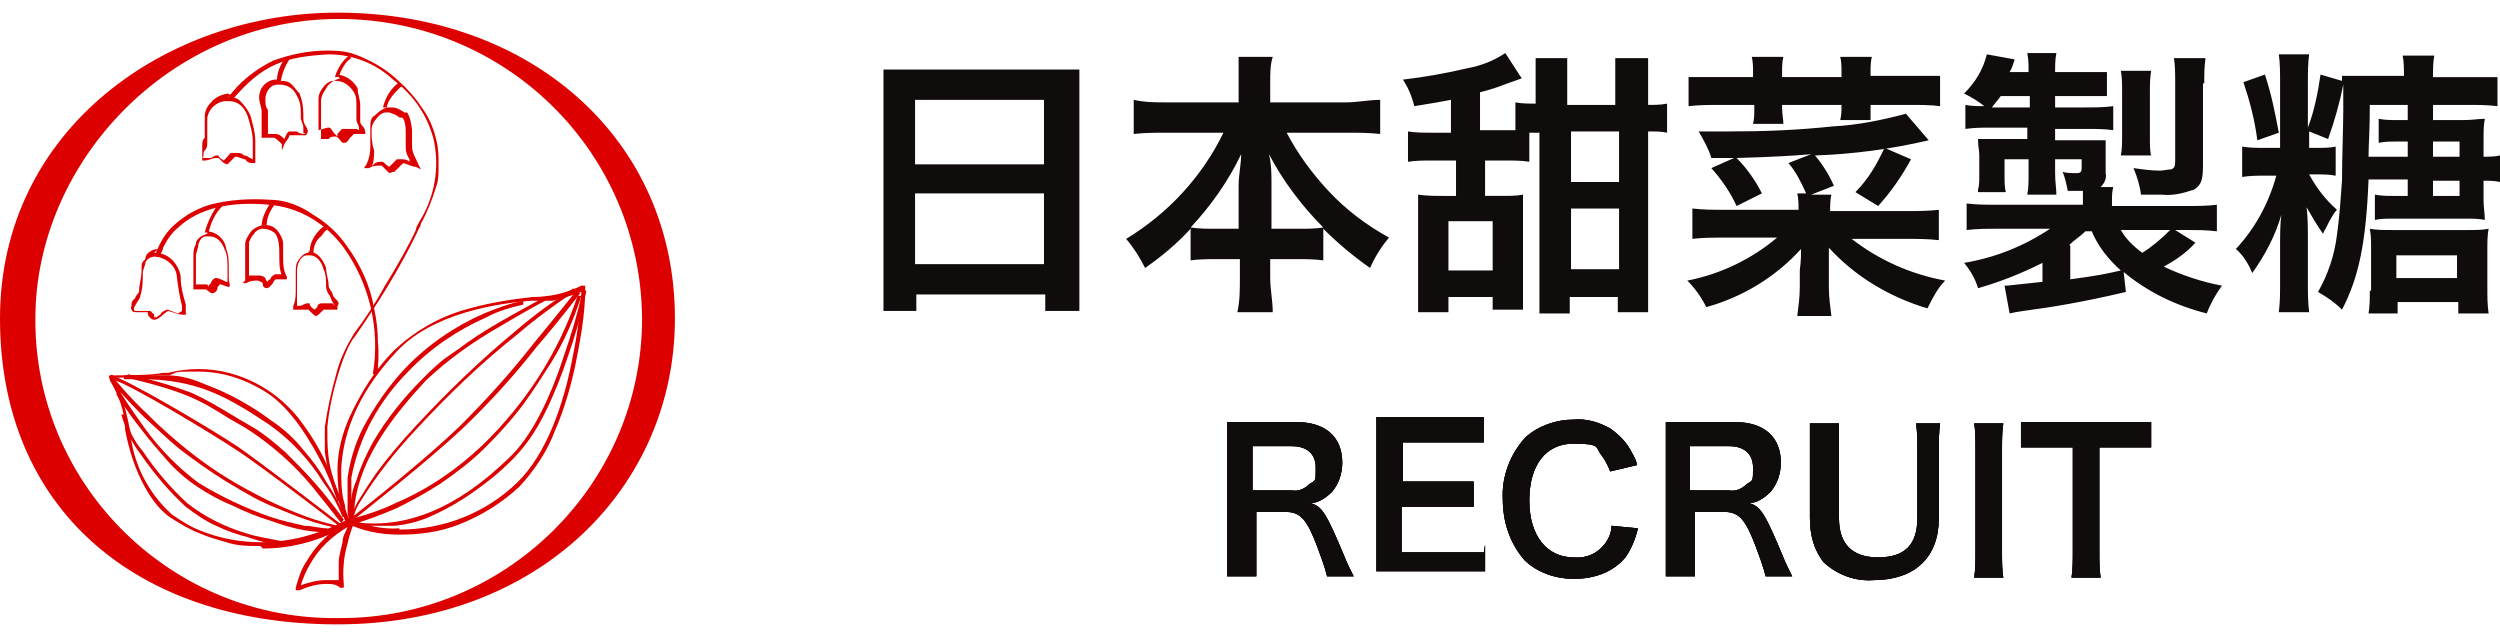 <?xml version="1.0" encoding="UTF-8"?>
<svg id="_レイヤー_1" data-name="レイヤー 1" xmlns="http://www.w3.org/2000/svg" version="1.1" viewBox="0 0 197.8 50">
  <defs>
    <style>
      .cls-1 {
        fill: none;
      }

      .cls-1, .cls-2, .cls-3 {
        stroke-width: 0px;
      }

      .cls-2 {
        fill: #d00;
      }

      .cls-3 {
        fill: #100c0c;
      }
    </style>
  </defs>
  <rect id="_長方形_24600" data-name="長方形 24600" class="cls-1" x="0" width="188" height="50"/>
  <path id="_パス_64496" data-name="パス 64496" class="cls-3" d="M69.9,21.9c0,.9,0,1.8,0,2.7h2.6v-1.3h10.2v1.3h2.7c0-.9,0-1.8,0-2.7V7.7c0-.7,0-1.5,0-2.2-.8,0-1.6,0-2.4,0h-10.7c-.8,0-1.6,0-2.4,0,0,.7,0,1.5,0,2.4v14ZM72.4,7.9h10.2v5.1h-10.2v-5.1ZM72.4,15.3h10.2v5.6h-10.2v-5.6ZM96.8,10.5c-1.7,3.5-4.4,6.4-7.7,8.4.6.7,1.1,1.5,1.5,2.3,1.3-.9,2.5-1.9,3.6-3.1v2.5c.7-.1,1.5-.1,2.2-.1h1.7v1.5c0,.9,0,1.8-.2,2.7h2.8c0-.9-.2-1.8-.2-2.7v-1.5h2c.7,0,1.5,0,2.2.1v-2.5c1.1,1.1,2.4,2.2,3.7,3.1.4-.9.9-1.7,1.5-2.4-1.8-1-3.4-2.2-4.8-3.7-1.3-1.4-2.4-2.9-3.3-4.6h4.7c.9,0,1.8,0,2.7.1v-2.7c-.9,0-1.8.2-2.7.2h-6v-1.6c0-.7,0-1.4.2-2h-2.7c0,.7,0,1.4,0,2v1.6h-5.7c-.9,0-1.7,0-2.6-.2v2.7c.9-.1,1.7-.1,2.6-.1h4.4ZM100.6,18.1v-3.5c0-.8,0-1.6-.2-2.4,1.1,2.1,2.6,4.1,4.3,5.8-.6.1-1.3.1-1.9.1h-2.2ZM98.1,18.1h-1.9c-.7,0-1.3,0-2-.1,1.6-1.7,3-3.7,4-5.8,0,.8-.2,1.6-.2,2.5v3.4ZM115.2,10.5h-1.9c-.6,0-1.3,0-1.9-.1v2.4c.6-.1,1.3-.1,1.9-.1h1.9v2.8h-1.1c-.6,0-1.2,0-1.9-.1,0,.6,0,1.3,0,2v4.9c0,.8,0,1.6,0,2.4h2.4v-1.2h3.5v1h2.4c0-.7,0-1.4,0-2.1v-5c0-.8,0-1.5,0-2-.5.1-1.1.1-1.6.1h-1.4v-2.8h1.6c.6,0,1.3,0,1.9.1v-2.3h.8v11.6c0,1.2,0,1.9,0,2.7h2.4v-1.3h3.8v1.2h2.4c0-.9,0-1.7,0-2.6v-11.7c.7,0,1,0,1.5.1v-2.3c-.5.1-1,.1-1.5.1v-1.6c0-.7,0-1.4,0-2.1h-2.6c0,.7,0,1.4,0,2.1v1.6h-3.8v-1.6c0-.7,0-1.4,0-2.1h-2.5c0,.7,0,1.4,0,2.1v1.5c-.5,0-1.1,0-1.6-.1v2.2h-2.8v-3c.8-.2,1.4-.4,1.9-.6q1.1-.4,1.4-.5l-1.3-2c-.9.6-1.9,1-3,1.2-1.7.4-3.4.7-5.1.9.4.6.7,1.3.9,2.1q1.9-.3,2.9-.5v2.6h.2ZM128.1,10.4v4h-3.8v-4h3.8ZM128.1,16.5v4.8h-3.8v-4.8h3.8ZM114.6,17.5h3.5v3.9h-3.5v-3.9ZM138.8,6.1h-2.6c-.9,0-1.7,0-2.6,0v2.3c.8-.1,1.7-.1,2.6-.1h2.6v.3c0,.4,0,.8-.1,1.2h2.4c0-.4-.1-.8-.1-1.2v-.3h4.7c0,.4,0,.8-.1,1.2h2.4c0-.5,0-.8,0-1.2h2.9c1.1,0,1.9,0,2.6.1v-2.4c-.9,0-1.7,0-2.6,0h-2.9v-.3c0-.4,0-.8.1-1.2h-2.5c.1.4.1.8.1,1.2v.4h-4.7v-.4c0-.4,0-.8.1-1.2h-2.5c.1.4.1.8.1,1.2v.4h0ZM141.5,12.9c.6.7,1,1.5,1.4,2.4h-.7c.1.4.1.9.1,1.3h-5.8c-.9,0-1.7,0-2.6-.1v2.4c.8-.1,1.7-.1,2.6-.1h4.1c-2,1.7-4.5,2.9-7.1,3.4.6.6,1.1,1.3,1.5,2.1,2.9-.8,5.5-2.4,7.5-4.6,0,.4,0,.9-.1,1.7v1.3c0,.8-.1,1.5-.2,2.3h2.7c-.1-.8-.2-1.5-.2-2.3v-3.1c2.1,2.3,4.8,3.9,7.8,4.8.4-.8.8-1.6,1.4-2.2-2.7-.5-5.2-1.6-7.4-3.3h4.3c.9,0,1.7,0,2.6.1v-2.4c-.9.1-1.7.1-2.6.1h-6c0-.4,0-.9.1-1.3h-1.6l1.8-.7c-.4-.9-.9-1.7-1.5-2.4,3-.1,6-.5,9-1.2l-1.8-2.1c-1.9.5-3.8.9-5.8,1-2.8.3-5.4.4-8.3.4h-2.3c.4.7.8,1.4,1,2.1h1.8l-1.8.8c.8.9,1.5,1.9,2,3l2-1c-.5-1-1.2-2-2-2.8q3.7-.1,5.9-.3l-1.8.7ZM149.1,11.7c-.6,1.3-1.3,2.5-2.3,3.5l1.8,1.1c1-1.1,1.9-2.4,2.6-3.7l-2.1-.9ZM168,21.5c1.9,1.6,4.2,2.7,6.6,3.3.3-.8.7-1.5,1.2-2.2-1.6-.3-3.1-.8-4.6-1.5.9-.5,1.8-1.1,2.5-1.9l-1.6-1h.9c.8,0,1.6,0,2.4.1v-2.1c-.8.1-1.7.1-2.5.1h-5.8v-.4c0-.4,0-.7.1-1.1h-1c.3-.3.5-.7.4-1.1v-2.6h-4v-.9h2.5c.7,0,1.4,0,2.1.1v-1.9c-.7.1-1.5.1-2.2.1h-2.4v-.9h2.1c.9,0,1.4,0,2,0v-1.9c-.7,0-1.3,0-2,0h-2.1c0-.5,0-1,.1-1.5h-2.3c.1.5.1,1,.1,1.5h-1.5c.2-.3.3-.7.4-1l-2.2-.4c-.3,1.2-.9,2.2-1.8,3.1.6.3,1.1.6,1.6,1-.5,0-1,0-1.5-.1v1.9c.7-.1,1.3-.1,2-.1h2.9v.9h-3.9c0,.7.1.8.1,1.3v1.6c0,.4,0,.8-.1,1.1v.2h2.2c-.1-.4-.1-.8-.1-1.3v-1.3h1.9v1.1c0,.6,0,1.2-.1,1.7h2.3c0-.5-.1-1-.1-1.7v-1.1h2.1v.7c0,.3-.1.4-.4.4s-.8,0-1.1-.1c.2.5.3,1,.4,1.5h1.2v1.1h-6.8c-.8,0-1.6,0-2.4-.1v2.1c.8-.1,1.6-.1,2.4-.1h4.2c-2.1,1.4-4.4,2.3-6.8,2.7.5.6.9,1.3,1.1,2,1.8-.5,3.5-1.2,5.1-2v1.5c-.9.1-1.9.2-2.8.3h-.2l.4,2.2c.4-.1.5-.1,1.1-.2,2.3-.3,4.7-.7,8.1-1.5l-.2-1.8ZM163.7,19.4c.4-.4.9-.7,1.3-1.1h.5c.5,1.2,1.3,2.2,2.3,3.1-1.3.3-1.8.4-4,.7v-2.7h-.1ZM171.7,18.2c-.7.7-1.4,1.3-2.2,1.8-.7-.5-1.3-1.1-1.7-1.8h3.9ZM157.6,8.5c.2-.3.5-.6.7-.9h2.3v.9h-3ZM170.2,12.4c-.1-.5-.1-1-.1-1.5v-3.6c0-.6,0-1.1.1-1.7h-2.4c.1.5.1,1.1.1,1.6v3.6c0,.5,0,1-.1,1.5h2.4ZM174.4,6.6c0-.7,0-1.3.1-2h-2.5c.1.6.1,1.2.1,1.9v6.3c0,.4-.1.5-.3.6-.3,0-.6.1-.9.1-.7,0-1.4-.1-2.1-.2.3.7.5,1.4.6,2.1h1.6c.9.1,1.7-.1,2.6-.4.6-.4.7-.8.7-2v-6.4h0ZM190.5,14.3v1.2h-1.1c-.5,0-1,0-1.5-.1v2c.5-.1.9-.1,1.4-.1h5.7c.7,0,1.1,0,1.6.1,0-.5-.1-1-.1-1.5v-1.6c.4,0,.9,0,1.3.1v-2.1c-.4.1-.9.1-1.3.1v-1.5c0-.5,0-1,.1-1.5-.5,0-1,.1-1.7.1h-2.4v-1.2h2.8c.8,0,1.5,0,2.3.1v-2.3c-.8,0-1.5,0-2.3,0h-2.8c0-.6,0-1.2.1-1.7h-2.5c.1.5.1,1.1.1,1.6h0c0,0-2.8,0-2.8,0-.7,0-1.4,0-2.1,0v.4l-1.7-.5c-.2,1.4-.5,2.9-1,4.2v-3.6c0-.7,0-1.5.1-2.2h-2.4c.1.7.1,1.5.1,2.2v5.2h-1.2c-.6,0-1.2,0-1.8-.1v2.4c.6-.1,1.2-.1,1.8-.1h.9c-.6,2.2-1.7,4.2-3.2,5.8.6.5,1,1.2,1.3,1.9,1-1.4,1.8-2.9,2.3-4.6-.1.7-.1,1.6-.1,2.7v2.7c0,.8,0,1.5-.1,2.3h2.4c-.1-.8-.1-1.5-.1-2.3v-3.5c0-.7,0-1.7-.1-2.5.4.7.8,1.4,1.3,2.1.1-.2.1-.3.2-.4.1-.2.2-.4.3-.6.2-.3.3-.6.6-.9-.9-.8-1.6-1.7-2.2-2.8h.6c.5,0,1,0,1.5.1v-2.3c-.5.1-1,.1-1.5.1h-.6v-1.3l1.5.6c.5-1.4.9-2.8,1.2-4.3v2.1c0,1.2-.1,3.8-.1,5.5-.1,1.4-.2,2.9-.4,4.3-.2,1.6-.7,3.1-1.5,4.5.7.4,1.3.8,1.9,1.4,1.3-2.5,1.9-5.2,2.1-10.3h3.1ZM187.4,12.4c0-1.1.1-1.9.1-4.1h3v1.2h-.8c-.5,0-1,0-1.5-.1v1.9c.5-.1.9-.1,1.4-.1h.9v1.2h-3.1ZM194.6,14.3v1.2h-2.1v-1.2h2.1ZM194.6,12.4h-2.1v-1.2h2.1v1.2ZM177.5,6.5c.5,1.5.9,3,1.1,4.6l1.7-.6c-.3-1.6-.6-3.1-1.1-4.6l-1.7.6ZM187.5,23c0,.6,0,1.2-.1,1.8h2.3v-.9h4.8v.9h2.4c-.1-.7-.1-1.3-.1-2v-3.1c0-.5,0-1.1.1-1.6-.5.1-1.1.1-1.6.1h-6.1c-.6,0-1.1,0-1.7-.1.1.5.1,1,.1,1.5v3.4h0ZM189.6,20.2h4.8v1.8h-4.8v-1.8Z"/>
  <g id="_グループ_70470" data-name="グループ 70470">
    <path id="_パス_64495" data-name="パス 64495" class="cls-3" d="M107.1,45.6c-.2-.4-.6-1.2-.7-1.5-1.5-3.6-1.8-4-2.7-4.3.6,0,1.2-.4,1.7-.9.5-.6.8-1.4.8-2.3,0-2-1.3-3.2-3.6-3.2h-5.5c0,.7,0,1.3,0,2v8.2c0,.7,0,1.3,0,2h2.3c0-.7,0-1.3,0-2v-3.1h2.3c1.2,0,1.7.6,2.5,2.7.3.8.6,1.6.8,2.4,0,0,2.2,0,2.2,0ZM99.1,38.8v-3.5h3.1c1.2,0,1.9.6,1.9,1.7s0,1-.5,1.3c-.4.4-.9.6-1.4.5h-3.1ZM117.4,43.7c-.6,0-1.3,0-1.9,0h-4.6v-3.6h3.7c.7,0,1.3,0,2,0v-2c-.7,0-1.3,0-2,0h-3.6v-3.1h4.4c.7,0,1.3,0,2,0v-2c-.6,0-1.3,0-2,0h-6.5c0,.6,0,1.3,0,2v8.2c0,.7,0,1.3,0,2h6.6c.7,0,1.3,0,2,0v-2.1h0ZM127.5,41.6c0,.5-.2,1-.5,1.4-.6.8-1.5,1.2-2.5,1.1-2.1,0-3.5-1.7-3.5-4.5s1.3-4.5,3.5-4.5,1.7.3,2.2.9c.3.4.5.8.7,1.3l2.1-.5c0-.4-.3-.8-.5-1.2-.4-.7-.9-1.2-1.6-1.7-.9-.5-1.9-.8-2.9-.7-1.4,0-2.8.5-3.8,1.4-1.2,1.3-1.9,3.1-1.8,4.9,0,1.7.5,3.4,1.7,4.8,1,1,2.5,1.5,3.9,1.5,1.6,0,3.1-.5,4.1-1.7.5-.7.8-1.5,1-2.3l-2.1-.2ZM141.8,45.6c-.2-.4-.6-1.2-.7-1.5-1.5-3.6-1.8-4-2.7-4.3.6,0,1.2-.4,1.7-.9.5-.6.8-1.4.8-2.3,0-2-1.3-3.2-3.6-3.2h-5.5c0,.7,0,1.3,0,2v8.2c0,.7,0,1.3,0,2h2.3c0-.7,0-1.3,0-2v-3.1h2.3c1.2,0,1.7.6,2.5,2.7.3.8.6,1.6.8,2.4,0,0,2.2,0,2.2,0ZM133.7,38.8v-3.5h3.1c1.2,0,1.9.6,1.9,1.7s0,1-.5,1.3c-.4.4-.9.6-1.4.5h-3.1ZM151.6,33.5c.1.7.1,1.4.1,2.1v5.4c0,2.1-1,3.1-3.1,3.1s-3.1-1.1-3.1-3.1v-5.4c0-.7,0-1.4,0-2.1h-2.3c0,.7,0,1.4,0,2.1v5.4c0,1.3.3,2.5,1.1,3.5,1.1,1,2.5,1.5,3.9,1.4,3.3,0,5.2-1.8,5.2-4.9v-5.4c0-.7,0-1.4.1-2.1h-2.1ZM156.2,33.5c.1.6.1,1.3.1,2v8.2c0,.7,0,1.3-.1,2h2.3c-.1-.6-.1-1.3-.1-2v-8.2c0-.7,0-1.3.1-2h-2.3ZM166.1,35.4h1.9c.7,0,1.5,0,2.2,0v-2c-.7,0-1.5,0-2.2,0h-6c-.7,0-1.4,0-2.1,0v2c.7,0,1.4,0,2.1,0h2v8.3c0,.7,0,1.3-.1,2h2.3c-.1-.7-.1-1.3-.1-2v-8.3Z"/>
    <path id="_パス_64494" data-name="パス 64494" class="cls-3" d="M107.1,45.6c-.2-.4-.6-1.2-.7-1.5-1.5-3.6-1.8-4-2.7-4.3.6,0,1.2-.4,1.7-.9.5-.6.8-1.4.8-2.3,0-2-1.3-3.2-3.6-3.2h-5.5c0,.7,0,1.3,0,2v8.2c0,.7,0,1.3,0,2h2.3c0-.7,0-1.3,0-2v-3.1h2.3c1.2,0,1.7.6,2.5,2.7.3.8.6,1.6.8,2.4,0,0,2.2,0,2.2,0ZM99.1,38.8v-3.5h3.1c1.2,0,1.9.6,1.9,1.7s0,1-.5,1.3c-.4.4-.9.6-1.4.5h-3.1ZM117.4,43.7c-.6,0-1.3,0-1.9,0h-4.6v-3.6h3.7c.7,0,1.3,0,2,0v-2c-.7,0-1.3,0-2,0h-3.6v-3.1h4.4c.7,0,1.3,0,2,0v-2c-.6,0-1.3,0-2,0h-6.5c0,.6,0,1.3,0,2v8.2c0,.7,0,1.3,0,2h6.6c.7,0,1.3,0,2,0v-2.1h0ZM127.5,41.6c0,.5-.2,1-.5,1.4-.6.8-1.5,1.2-2.5,1.1-2.1,0-3.5-1.7-3.5-4.5s1.3-4.5,3.5-4.5,1.7.3,2.2.9c.3.4.5.8.7,1.3l2.1-.5c0-.4-.3-.8-.5-1.2-.4-.7-.9-1.2-1.6-1.7-.9-.5-1.9-.8-2.9-.7-1.4,0-2.8.5-3.8,1.4-1.2,1.3-1.9,3.1-1.8,4.9,0,1.7.5,3.4,1.7,4.8,1,1,2.5,1.5,3.9,1.5,1.6,0,3.1-.5,4.1-1.7.5-.7.8-1.5,1-2.3l-2.1-.2ZM141.8,45.6c-.2-.4-.6-1.2-.7-1.5-1.5-3.6-1.8-4-2.7-4.3.6,0,1.2-.4,1.7-.9.5-.6.8-1.4.8-2.3,0-2-1.3-3.2-3.6-3.2h-5.5c0,.7,0,1.3,0,2v8.2c0,.7,0,1.3,0,2h2.3c0-.7,0-1.3,0-2v-3.1h2.3c1.2,0,1.7.6,2.5,2.7.3.8.6,1.6.8,2.4,0,0,2.2,0,2.2,0ZM133.7,38.8v-3.5h3.1c1.2,0,1.9.6,1.9,1.7s0,1-.5,1.3c-.4.4-.9.6-1.4.5h-3.1ZM151.6,33.5c.1.7.1,1.4.1,2.1v5.4c0,2.1-1,3.1-3.1,3.1s-3.1-1.1-3.1-3.1v-5.4c0-.7,0-1.4,0-2.1h-2.3c0,.7,0,1.4,0,2.1v5.4c0,1.3.3,2.5,1.1,3.5,1.1,1,2.5,1.5,3.9,1.4,3.3,0,5.2-1.8,5.2-4.9v-5.4c0-.7,0-1.4.1-2.1h-2.1ZM156.2,33.5c.1.6.1,1.3.1,2v8.2c0,.7,0,1.3-.1,2h2.3c-.1-.6-.1-1.3-.1-2v-8.2c0-.7,0-1.3.1-2h-2.3ZM166.1,35.4h1.9c.7,0,1.5,0,2.2,0v-2c-.7,0-1.5,0-2.2,0h-6c-.7,0-1.4,0-2.1,0v2c.7,0,1.4,0,2.1,0h2v8.3c0,.7,0,1.3-.1,2h2.3c-.1-.7-.1-1.3-.1-2v-8.3Z"/>
    <path id="_パス_64493" data-name="パス 64493" class="cls-3" d="M107.1,45.6c-.2-.4-.6-1.2-.7-1.5-1.5-3.6-1.8-4-2.7-4.3.6,0,1.2-.4,1.7-.9.5-.6.8-1.4.8-2.3,0-2-1.3-3.2-3.6-3.2h-5.5c0,.7,0,1.3,0,2v8.2c0,.7,0,1.3,0,2h2.3c0-.7,0-1.3,0-2v-3.1h2.3c1.2,0,1.7.6,2.5,2.7.3.8.6,1.6.8,2.4,0,0,2.2,0,2.2,0ZM99.1,38.8v-3.5h3.1c1.2,0,1.9.6,1.9,1.7s0,1-.5,1.3c-.4.4-.9.6-1.4.5h-3.1ZM117.4,43.7c-.6,0-1.3,0-1.9,0h-4.6v-3.6h3.7c.7,0,1.3,0,2,0v-2c-.7,0-1.3,0-2,0h-3.6v-3.1h4.4c.7,0,1.3,0,2,0v-2c-.6,0-1.3,0-2,0h-6.5c0,.6,0,1.3,0,2v8.2c0,.7,0,1.3,0,2h6.6c.7,0,1.3,0,2,0v-2.1h0ZM127.5,41.6c0,.5-.2,1-.5,1.4-.6.8-1.5,1.2-2.5,1.1-2.1,0-3.5-1.7-3.5-4.5s1.3-4.5,3.5-4.5,1.7.3,2.2.9c.3.4.5.8.7,1.3l2.1-.5c0-.4-.3-.8-.5-1.2-.4-.7-.9-1.2-1.6-1.7-.9-.5-1.9-.8-2.9-.7-1.4,0-2.8.5-3.8,1.4-1.2,1.3-1.9,3.1-1.8,4.9,0,1.7.5,3.4,1.7,4.8,1,1,2.5,1.5,3.9,1.5,1.6,0,3.1-.5,4.1-1.7.5-.7.8-1.5,1-2.3l-2.1-.2ZM141.8,45.6c-.2-.4-.6-1.2-.7-1.5-1.5-3.6-1.8-4-2.7-4.3.6,0,1.2-.4,1.7-.9.5-.6.8-1.4.8-2.3,0-2-1.3-3.2-3.6-3.2h-5.5c0,.7,0,1.3,0,2v8.2c0,.7,0,1.3,0,2h2.3c0-.7,0-1.3,0-2v-3.1h2.3c1.2,0,1.7.6,2.5,2.7.3.8.6,1.6.8,2.4,0,0,2.2,0,2.2,0ZM133.7,38.8v-3.5h3.1c1.2,0,1.9.6,1.9,1.7s0,1-.5,1.3c-.4.4-.9.6-1.4.5h-3.1ZM151.6,33.5c.1.7.1,1.4.1,2.1v5.4c0,2.1-1,3.1-3.1,3.1s-3.1-1.1-3.1-3.1v-5.4c0-.7,0-1.4,0-2.1h-2.3c0,.7,0,1.4,0,2.1v5.4c0,1.3.3,2.5,1.1,3.5,1.1,1,2.5,1.5,3.9,1.4,3.3,0,5.2-1.8,5.2-4.9v-5.4c0-.7,0-1.4.1-2.1h-2.1ZM156.2,33.5c.1.6.1,1.3.1,2v8.2c0,.7,0,1.3-.1,2h2.3c-.1-.6-.1-1.3-.1-2v-8.2c0-.7,0-1.3.1-2h-2.3ZM166.1,35.4h1.9c.7,0,1.5,0,2.2,0v-2c-.7,0-1.5,0-2.2,0h-6c-.7,0-1.4,0-2.1,0v2c.7,0,1.4,0,2.1,0h2v8.3c0,.7,0,1.3-.1,2h2.3c-.1-.7-.1-1.3-.1-2v-8.3Z"/>
  </g>
  <g id="_グループ_70468" data-name="グループ 70468">
    <g id="_グループ_70469" data-name="グループ 70469">
      <path id="_パス_64492" data-name="パス 64492" class="cls-2" d="M50.8,25.2c0,13.2-10.9,23.8-24,23.7-13,.2-23.8-10.2-24-23.2v-.5C2.8,12.8,13.5,1.5,26.8,1.5c13.2,0,23.9,10.5,24,23.7M26.7,1C13.2,1,0,10.2,0,25.2s10.7,24.2,26.7,24.2,26.7-10.9,26.7-24.2c0-14.2-11.4-24.2-26.7-24.2"/>
      <path id="_パス_64493-2" data-name="パス 64493-2" class="cls-2" d="M28.2,41l-.2.4c-.2.5-.4,1.1-.5,1.6-.3,1-.4,2.1-.3,3.2v.3h-.3c-.3-.3-.7-.3-1.1-.3-.7,0-1.4.2-2.1.5h-.3c0,0,0-.2,0-.2.2-.7.4-1.4.8-2,.8-1.4,2-2.6,3.5-3.3l.4-.2ZM26.8,46v-1.5c0-.5.2-1.1.3-1.6,0-.5.3-.9.4-1.2-1.2.7-2.3,1.7-3,3-.3.5-.5,1-.7,1.6.6-.2,1.3-.4,1.9-.4.5,0,.8,0,1.1,0h0Z"/>
      <path id="_パス_64494-2" data-name="パス 64494-2" class="cls-2" d="M46.3,22.6v.3c0,2-.4,4.1-.8,6.1-.4,1.8-.9,3.5-1.6,5.1-.6,1.6-1.6,3.1-2.8,4.4-1.4,1.3-3,2.3-4.8,3-1.5.6-3.1.8-4.7.8s-2.9-.3-4.2-.9h0c-.2-.5-.3-.8-.4-1.2-.2-1-.3-2-.3-3,0-1.5.4-3,1-4.3.9-1.9,2-3.7,3.5-5.2,1.6-1.5,3.5-2.6,5.6-3.2,1.7-.5,3.5-.8,5.3-1h0c1.4,0,2.7-.3,3.9-.9h.3ZM31.6,41.9c3.5,0,6.8-1.3,9.3-3.7,2.4-2.3,3.7-6.4,4.3-9.4.4-1.9.7-3.8.8-5.7-.8.3-1.5.5-2.3.7-.5,0-1,0-1.5,0h-.2c-2.7.2-7.8,1-10.6,4-3.5,3.7-4.3,7.1-4.4,9.3,0,1,0,2,.3,2.9,0,.4.2.7.3,1,1.3.6,2.7.9,4,.8Z"/>
      <path id="_パス_64495-2" data-name="パス 64495-2" class="cls-2" d="M29.4,41.6c-.6,0-1.1,0-1.7,0h0c0-.4-.2-.8-.2-1.1,0-.9,0-1.8,0-2.7.2-1.4.6-2.7,1.2-3.9.9-1.7,2-3.3,3.3-4.7,1.8-1.9,4-3.4,6.3-4.4,1-.4,2-.8,3.1-1v.3c-.9.2-2,.5-2.9,1-2.3,1-4.5,2.5-6.2,4.3-2.3,2.3-3.9,5.2-4.5,8.4,0,.9,0,1.7,0,2.6,0,.3,0,.6.2.9,4.1.6,8.2-1.1,12.3-5.1,1.6-1.5,3.1-4.3,4.3-8,.6-1.7,1.1-3.4,1.5-5.2h.3c-.4,1.9-.9,3.6-1.5,5.3-.5,1.5-1.1,3-1.8,4.4-.7,1.4-1.5,2.6-2.6,3.7s-1.9,1.7-3,2.5c-1,.7-2,1.3-3.1,1.8-1,.5-2.1.8-3.2.9-.6,0-1.2,0-1.7,0Z"/>
      <path id="_パス_64496-2" data-name="パス 64496-2" class="cls-2" d="M27.7,41.5v-.2c0-1.1,0-2.2.5-3.3.3-1,.8-2.1,1.3-3,1.1-1.9,2.5-3.6,4-5.1s1.8-1.6,2.8-2.3c.9-.7,2-1.4,3.2-2.1,2.1-1.2,3.8-2.1,3.8-2.1v.3c0,0-1.7.9-3.7,2.1-2.1,1.2-4.1,2.6-5.9,4.3-2.4,2.6-5.7,6.5-5.7,10.9,1.1-.3,2.3-.7,3.3-1.2,2.6-1.1,4.9-2.7,6.9-4.6,3.4-3.3,6-7.3,7.5-11.8h.3c-.6,1.9-1.4,3.7-2.4,5.3-.7,1.1-1.4,2.2-2.2,3.3-.9,1.2-1.9,2.3-3,3.4s-2.3,2-3.6,2.9c-1.1.7-2.2,1.3-3.4,1.9-1.2.5-2.4,1-3.6,1.3h-.1Z"/>
      <path id="_パス_64497" data-name="パス 64497" class="cls-2" d="M27.7,41.6v-.3c0,0,0-.5.6-1.6.5-.8,1-1.6,1.5-2.3.8-1.1,1.8-2.3,3.1-3.7,2.5-2.7,5.2-5.3,8-7.6,1.4-1.2,2.9-2.3,4.5-3.3v.3c-1.5,1-3,2.1-4.4,3.3-2.9,2.3-5.5,4.8-8,7.5-1.7,1.8-3.2,3.7-4.5,5.8-.2.3-.4.7-.5,1.1,1.3-1,5.7-4.5,8.4-7.1,2.1-2.1,4-4.2,5.8-6.5,1.9-2.3,3.4-4.2,3.4-4.2l.3.2s-1.5,2-3.4,4.2c-1.8,2.3-3.8,4.5-5.9,6.5-3.3,3.1-8.8,7.3-8.8,7.4v.3Z"/>
      <path id="_パス_64498" data-name="パス 64498" class="cls-2" d="M20.6,43.2h0c-.9,0-1.8,0-2.7-.3-.7-.2-1.4-.4-2.1-.7-.8-.3-1.6-.8-2.4-1.3-.8-.6-1.4-1.4-1.9-2.3-.8-1.4-1.3-3-1.6-4.6,0-1.4-.5-2.7-1.2-3.9,0-.2-.2-.3,0-.4s.2,0,.3,0c.5,0,3.1,0,3.9-.2,0,0,.2,0,.4,0,.8-.2,1.6-.3,2.4-.3,3.3,0,6.4,1.7,8.3,4.4.8,1.1,1.5,2.3,2,3.5.6,1.4,1.2,2.8,1.6,4.2h0c0,0,0,.2,0,.2-2,1.2-4.4,1.9-6.8,1.9ZM9,30h0c.3.4.5.8.6,1.3.3.9.5,1.8.7,2.8.2,2.5,1.4,4.9,3.3,6.6.7.5,1.5,1,2.3,1.3,1.5.6,3.1.9,4.7.9h0c2.3,0,4.6-.6,6.7-1.7-.4-1.4-1-2.7-1.6-4.1-1-2-2.6-4.8-4.7-6.1-1.6-1-3.4-1.6-5.3-1.6s-1.6,0-2.3.3c-.2,0-.3,0-.5,0-.8,0-3.2.2-3.9.2h0Z"/>
      <path id="_パス_64499" data-name="パス 64499" class="cls-2" d="M27.1,40.9c-.4-1-.9-1.9-1.5-2.7-1.1-1.8-2.6-3.4-4.3-4.6-3.3-2.2-5.7-3.6-10.2-3.6h-1.3v-.3c1.2,0,2.4,0,3.5,0,1,0,2,.3,2.9.7,1.9.7,3.7,1.7,5.3,2.9.9.6,1.8,1.4,2.5,2.3.7.8,1.3,1.6,1.8,2.5.6.9,1.1,1.8,1.5,2.8h-.2Z"/>
      <path id="_パス_64500" data-name="パス 64500" class="cls-2" d="M27,41.4s-1-1.3-2.3-2.9c-1.4-1.7-3.1-3.2-4.9-4.4-.6-.4-1.2-.7-1.7-1-2.2-1.4-3.4-2.1-8-3.2v-.3c1.8.4,3.5.9,5.1,1.5,1.1.5,2.1,1.1,3.1,1.7.5.3,1,.6,1.7,1,1,.6,1.8,1.3,2.6,2,.8.8,1.6,1.6,2.3,2.4,1.4,1.6,2.3,2.9,2.3,2.9l-.2.3Z"/>
      <path id="_パス_64501" data-name="パス 64501" class="cls-2" d="M26.8,41.6c0,0-6.5-5-8.1-6-1.8-1.2-8.7-5.4-9.9-5.6v-.3c1.3.3,8.5,4.6,10.1,5.7s8,6,8.1,6.1h-.2Z"/>
      <path id="_パス_64502" data-name="パス 64502" class="cls-2" d="M26.7,41.8c-.8-.2-1.7-.4-2.5-.7-.9-.3-1.8-.7-2.8-1.1-1.2-.5-2.3-1.2-3.5-1.9-1.3-.8-2.4-1.6-3.6-2.5-1-.8-1.9-1.7-2.9-2.6-1.6-1.6-2.7-2.9-2.7-2.9l.3-.2s1,1.3,2.7,2.9c1.9,1.9,4.1,3.7,6.4,5.1,2,1.2,4,2.2,6.2,3,.8.3,1.6.5,2.4.7v.2Z"/>
      <path id="_パス_64503" data-name="パス 64503" class="cls-2" d="M25.7,42.1c-1.5,0-2.9-.4-4.3-.9-1-.3-2-.7-3-1.2-1-.4-1.9-.9-2.8-1.5s-1.7-1.3-2.4-2.1c-.7-.8-1.4-1.6-2-2.4-1.2-1.5-2-2.8-2-2.8l.3-.2s.8,1.3,1.9,2.8c1.2,1.7,2.7,3.2,4.3,4.4,1.8,1.1,3.7,2,5.7,2.7.9.3,1.8.5,2.7.7.6,0,1.2.2,1.8.2v.3h-.2Z"/>
      <path id="_パス_64504" data-name="パス 64504" class="cls-2" d="M22.3,43.1c-.9,0-1.8-.3-2.7-.6-.8-.2-1.7-.5-2.5-.9-.9-.4-1.6-.9-2.4-1.5-1.3-1.2-2.5-2.6-3.6-4.2-.7-.9-1.2-2-1.5-3.1h.3c.2,1.1.7,2.1,1.4,2.9,1,1.5,2.2,2.9,3.5,4.1,1.4,1.1,3,1.9,4.7,2.4.9.3,1.8.4,2.7.6v.3Z"/>
      <path id="_パス_64505" data-name="パス 64505" class="cls-2" d="M26.7,39.7c-.2-.7-.5-1.3-.6-2-.2-.6-.3-1.3-.4-1.9,0-.7,0-1.3,0-2,.2-1.4.5-2.8.9-4.2.3-1.2.8-2.2,1.4-3.2.9-1.2,1.7-2.4,2.4-3.7,1-1.6,2-3.4,2.5-4.5,0-.2.2-.5.3-.7,1.2-1.9,1.6-4.3,1.1-6.5-.5-1.9-1.6-3.5-3.2-4.7-1.4-1.3-3.2-2-5.1-2-3.4.2-5.2.7-7.7,3.7l-.3-.2c.9-1.3,2.2-2.3,3.6-3,1.4-.5,2.8-.8,4.3-.8s1.9.2,2.7.5c.9.4,1.8.9,2.6,1.6.8.7,1.5,1.4,2.1,2.3.6.8,1,1.7,1.2,2.6.2.7.2,1.4.2,2.1s0,1.2-.2,1.7c-.3,1-.7,2-1.2,2.9,0,.2-.2.4-.3.7-1.4,2.9-3.1,5.6-4.9,8.2-.9,1-2,4.8-2.2,7.2,0,1.3,0,2.5.4,3.8.2.7.4,1.3.6,2h-.1Z"/>
      <path id="_パス_64506" data-name="パス 64506" class="cls-2" d="M29.8,29.6h-.3c.6-3.6-.3-7.2-2.3-10-1.4-1.9-3.5-3.2-5.9-3.4-3.1-.3-5.6.3-7.2,1.8-.5.4-.9,1-1.2,1.6,0,.2-.2.5-.3.7h-.3c0-.4.2-.6.3-.9.3-.6.7-1.2,1.3-1.7.8-.7,1.7-1.2,2.7-1.5,1.5-.4,3.1-.5,4.7-.4,1.3,0,2.5.5,3.5,1.2,1,.6,1.9,1.4,2.6,2.4,1.1,1.5,1.9,3.2,2.2,5,.2.9.3,1.8.3,2.7.1.8,0,1.7,0,2.5Z"/>
      <path id="_パス_64507" data-name="パス 64507" class="cls-2" d="M30.6,8.5h-.3c.2-.8.6-1.5,1.3-2l.2.3s-1.1.9-1.2,1.7Z"/>
      <path id="_パス_64508" data-name="パス 64508" class="cls-2" d="M26.8,6.1h-.3c.2-.7.6-1.3,1.1-1.7l.2.2c-.5.3-.8.9-1,1.5Z"/>
      <path id="_パス_64509" data-name="パス 64509" class="cls-2" d="M22.2,6.5h-.3c0-.8.3-1.4.7-2l.3.2h0c0,0,0,0,0,0-.4.6-.6,1.2-.7,1.8Z"/>
      <path id="_パス_64510" data-name="パス 64510" class="cls-2" d="M24.8,20h-.3c0-.6.2-1.1.6-1.6.2-.2.3-.4.6-.5l.2.3h0c0,0,0,0,0,0-.2,0-.3.3-.5.5-.4.3-.6.8-.6,1.3Z"/>
      <path id="_パス_64511" data-name="パス 64511" class="cls-2" d="M20.7,17.9c0-.7.4-1.4.8-2l.3.2h0c0,0,0,0,0,0-.4.5-.7,1.1-.7,1.7h-.4Z"/>
      <path id="_パス_64512" data-name="パス 64512" class="cls-2" d="M16.5,18.4h-.3c.2-.8.6-1.6,1.1-2.3l.3.2h0c0,0,0,0,0,0-.6.6-.9,1.3-1.1,2.1Z"/>
      <path id="_パス_64513" data-name="パス 64513" class="cls-2" d="M30.8,13.7h0c0,0-.4-.4-.6-.6h0c-.3,0-.7,0-1,.2h-.4c0,0,.2-.3.2-.3.2-.4.3-.9.3-1.4s0-1,0-1.5c0-.4,0-.8.4-1,.3-.3.6-.5.9-.6,0,0,.3,0,.4,0,.4,0,.7.2,1,.4,0,0,0,0,.2,0,0,0,.3.3.4,1.4,0,.6,0,1.2,0,1.3,0,.5.3.9.5,1.4l.2.4-.4-.2c-.3,0-.6-.2-1-.3h0l-.7.7h-.1ZM30,12.8c0,0,.2,0,.3,0,0,0,.3.3.5.4l.6-.6c0,0,.2,0,.3,0,.2,0,.5,0,.7.2,0,0,0,0,0-.2-.2-.3-.3-.6-.3-.9s0-.8,0-1.3c0-1-.3-1.1-.3-1.1,0,0,0,0-.2,0-.2-.2-.5-.3-.8-.4,0,0-.2,0-.3,0-.3,0-.6.3-.8.6-.2.2-.3.5-.3.8,0,.5,0,1,.2,1.6,0,.4,0,.9-.2,1.3.3-.4.5-.4.8-.4Z"/>
      <path id="_パス_64514" data-name="パス 64514" class="cls-2" d="M26.6,5.9c.7,0,1.4.5,1.7,1.1,0,.4.2.9.2,1.3v1.2c0,.2,0,.3.2.5s.2.4.2.6,0,0,0,0h0c-.2,0-.4,0-.5,0,0,0-.3,0-.4,0h0c0,0-.2.2-.3.3-.2.3-.3.4-.4.4s-.2,0-.2,0c-.2-.2-.3-.4-.5-.5-.2,0-.5,0-.6.2h0c0,0-.3,0-.4,0h-.2c0,0,0-.3,0-.3,0-.2,0-.4,0-.7,0-.3,0-.7,0-1.1v-.9c0-.4.2-.7.4-1,.2-.4.7-.7,1.1-.8-.2,0,0,0,0,0ZM28.4,10.3c0,0,0,0,0-.2,0-.2-.2-.4-.2-.6v-1.1c0-.4,0-.8-.2-1.1-.3-.5-.8-.9-1.4-.9h-.2c-.4,0-.7.3-.9.6-.2.3-.3.5-.3.8v.8c0,.6,0,1.1,0,1.7h0c0,0,.7-.2.7-.2h.2c0,0,.2.2.3.4,0,0,.2.2.3.3,0,0,0,0,0-.2.2-.2.3-.4.4-.4h0c.2,0,.4,0,.5,0,.4,0,.5,0,.6,0h0Z"/>
      <path id="_パス_64515" data-name="パス 64515" class="cls-2" d="M22.1,6.4h0c.4,0,.7,0,1,.3.2.2.4.5.6.7.2.5.3,1,.3,1.6v.2c0,.3,0,.5.2.8s.2.5,0,.7c0,0,0,0,0,0h-.2c-.2,0-.5,0-.7,0h-.4c0,.2-.3.5-.4.7l-.2.5v-.5c-.2-.2-.4-.4-.6-.5-.2,0-.5,0-.7,0s-.2,0-.3,0c0,0,0-.4,0-1.3,0,0,0-.2,0-.2,0-.2,0-.4,0-.6,0-.3-.2-.7-.2-1.1,0-.7.5-1.3,1.2-1.4,0,0,.2,0,.3,0ZM24,10.5c0,0,0-.3,0-.4,0-.3-.2-.5-.2-.8v-.2c0-.5,0-1-.3-1.5-.2-.5-.7-.9-1.3-.9h-.3c-.5,0-.9.6-.9,1.1s0,.6.2.9c0,.2,0,.5,0,.8,0,0,0,0,0,.2,0,.2,0,.4,0,.6s0,.2,0,.3h0c.2,0,.4,0,.6,0h0c.3,0,.5.2.7.4h0c.2-.5.3-.6.4-.6h.6c.2.2.5.2.7.2h0Z"/>
      <path id="_パス_64516" data-name="パス 64516" class="cls-2" d="M18,7.7h0c.4,0,.8,0,1.1.4.3.3.5.6.7,1,.2.7.4,1.4.4,2.1v.3c0,.2,0,.5,0,.8,0,.5,0,.6,0,.6q0,0-.2,0c-.2,0-.4,0-.6-.3-.2,0-.5-.2-.8-.2l-.3.3-.3.3h0c0,0-.2,0-.4-.2l-.3-.3c0,0-.2,0-.2,0h0c-.3,0-.6.2-.9.2h-.2c0,0,0-.3,0-.5s0-.4,0-.6c0-.3,0-.5.2-.7,0-.3,0-.5,0-.7,0-.3,0-.6,0-1s.2-.8.5-1.1c.3-.4.8-.6,1.3-.7.2.1.3.1.4.1ZM20,12.6v-.4c0-.2,0-.4,0-.6,0,0,0-.2,0-.4,0-.7-.2-1.3-.4-2-.3-.8-.8-1.2-1.5-1.2h-.2c-.4,0-.8.2-1.1.5-.2.2-.4.6-.4.9s0,.6,0,.9c0,.3,0,.6,0,.9s0,.5-.2.7,0,.5-.2.6c.2,0,.5,0,.7,0h0c0,0,.3-.2.4-.2s.2,0,.2,0c0,.2.3.3.4.4l.2-.2c.2-.2.3-.4.4-.4h0c.2,0,.3,0,.5,0,.4,0,.5.2.5.2.3,0,.4.2.5.2h0Z"/>
      <path id="_パス_64517" data-name="パス 64517" class="cls-2" d="M24.4,19.9h0c.4,0,1,.2,1.4,1.3,0,.5.2.9.2,1.4,0,.2.2.4.3.6,0,.2.2.4.4.6,0,0,.2.2,0,.4,0,0,0,.2,0,.3q0,0-.2,0c-.2,0-.4,0-.6,0s-.2,0-.3,0l-.2.2c-.2.2-.3.3-.4.3s-.3-.2-.6-.5h0c-.2,0-.3,0-.5,0h0c0,0-.2,0-.2,0h-.5c0,0,0-.3,0-.3.2-.4.2-.9.2-1.3,0-.6,0-1.2,0-1.4h0c0-.3,0-.6.2-.9s.5-.6.8-.6c0-.2.2-.2.2-.2ZM26.5,24.2s0,0,0,0h0c-.2-.3-.3-.5-.4-.8-.2-.2-.3-.5-.3-.8s0-.9-.2-1.3c-.2-.7-.6-1.1-1.1-1.1h-.2c-.5,0-.8.7-.8,1.2h0c0,.9,0,1.8,0,2.8h.2c.2,0,.4-.2.6-.2s0,0,.2,0h0c0,.2.2.4.4.5l.2-.2c0-.2.2-.3.3-.3h0c.2,0,.3,0,.5,0s.2,0,.4,0Z"/>
      <path id="_パス_64518" data-name="パス 64518" class="cls-2" d="M20.7,17.8h0c.5,0,.9,0,1.3.5.2.3.4.6.4,1v.9h0c0,.6,0,1.2.3,1.7v.2c0,0,0,0,0,0h-.4c-.2,0-.3,0-.5,0h0c0,0-.2.2-.2.3-.2.2-.3.4-.5.4h0c0,0-.3,0-.3-.3h0c0-.2-.2-.2-.4-.3-.3,0-.6,0-.9.2h-.3c0,0,.2-.2.2-.2,0,0,0-.2,0-.3,0-.2,0-1,0-1.7s0-.7,0-.9c0-.3.2-.6.4-.9.2-.3.6-.5,1-.6h0ZM22.3,21.8c-.2-.5-.2-1-.2-1.5h0c0-.7,0-1.3-.3-1.8-.3-.3-.7-.4-1-.4h0c-.3,0-.6.2-.7.4-.2.2-.3.4-.4.7,0,0,0,.5,0,.9,0,.7,0,1.5,0,1.7h.7c.2,0,.4,0,.6.2h0c0,0,0,.2.2.3,0,0,0-.2.2-.2,0-.2.3-.4.4-.4h.2c.1,0,.3,0,.6,0q0,0,0,0h0Z"/>
      <path id="_パス_64519" data-name="パス 64519" class="cls-2" d="M16.3,18.3h0c.8,0,1.5.6,1.6,1.4.2.5.2,1,.2,1.5s0,.4,0,.7c0,.6.2.7,0,.8h0c0,0,0,0,0,0-.2,0-.5-.2-.7-.2h0c0,0-.2.2-.2.3,0,.2-.2.4-.4.4h0c-.2,0-.3-.2-.5-.3h0c-.3,0-.5,0-.8,0h-.2c0,0,0,0,0,0,0-.2,0-.5,0-.7,0-.3,0-1.1,0-1.7s0-.8.2-1.2c0-.4.5-.7.9-.8,0-.2,0-.2.2-.2ZM18,22.3c0,0,0-.3,0-.4,0-.2,0-.5,0-.7,0-.5,0-1-.2-1.4-.3-.8-.7-1.1-1.3-1.1h-.2c-.3,0-.5.3-.6.6,0,.3-.2.7-.2,1,0,.6,0,1.4,0,1.7v.5c.2,0,.4,0,.6,0h.2c0,0,.2,0,.2.2s0,0,0,0h0c0,0,0-.2.2-.3,0-.2.2-.3.3-.4h.2c.3.1.5.2.7.3h0Z"/>
      <path id="_パス_64520" data-name="パス 64520" class="cls-2" d="M12.2,20h0c.7,0,1.3.3,1.7.9.2.3.4.7.4,1.1,0,.7.2,1.4.4,2.1,0,.2,0,.5,0,.8,0,0,0,0-.2,0h0c-.4,0-.8-.2-1.2-.3h0c0,0-.3.2-.4.3-.2.2-.5.4-.7.4s-.4-.2-.5-.4c0,0,0,0,0-.2h0c0,0-.3,0-.4,0-.2,0-.3,0-.5,0s-.3,0-.4-.2,0-.2,0-.3h0c0-.2,0-.4.3-.6,0-.2.2-.3.3-.5,0-.6.2-1.1.2-1.7s0-.6.3-.9c0-.5.6-.8,1-.8ZM14.4,24.6v-.4c-.2-.7-.3-1.5-.4-2.2,0-.9-.8-1.6-1.7-1.7h0c-.4,0-.7.2-.8.5,0,.2-.2.5-.2.8,0,.6,0,1.2-.2,1.8,0,.2-.2.4-.3.6,0,0-.2.3-.2.4h0c0,.2,0,.2.2.2s.3,0,.4,0c.2,0,.3,0,.5,0h.2l.3.3c0,0,0,0,0,.2h0c0,0,0,0,.2,0,0,0,.2-.2.3-.2,0-.2.3-.3.5-.4h0c.2,0,.5.2.9.3h0Z"/>
    </g>
  </g>
</svg>
